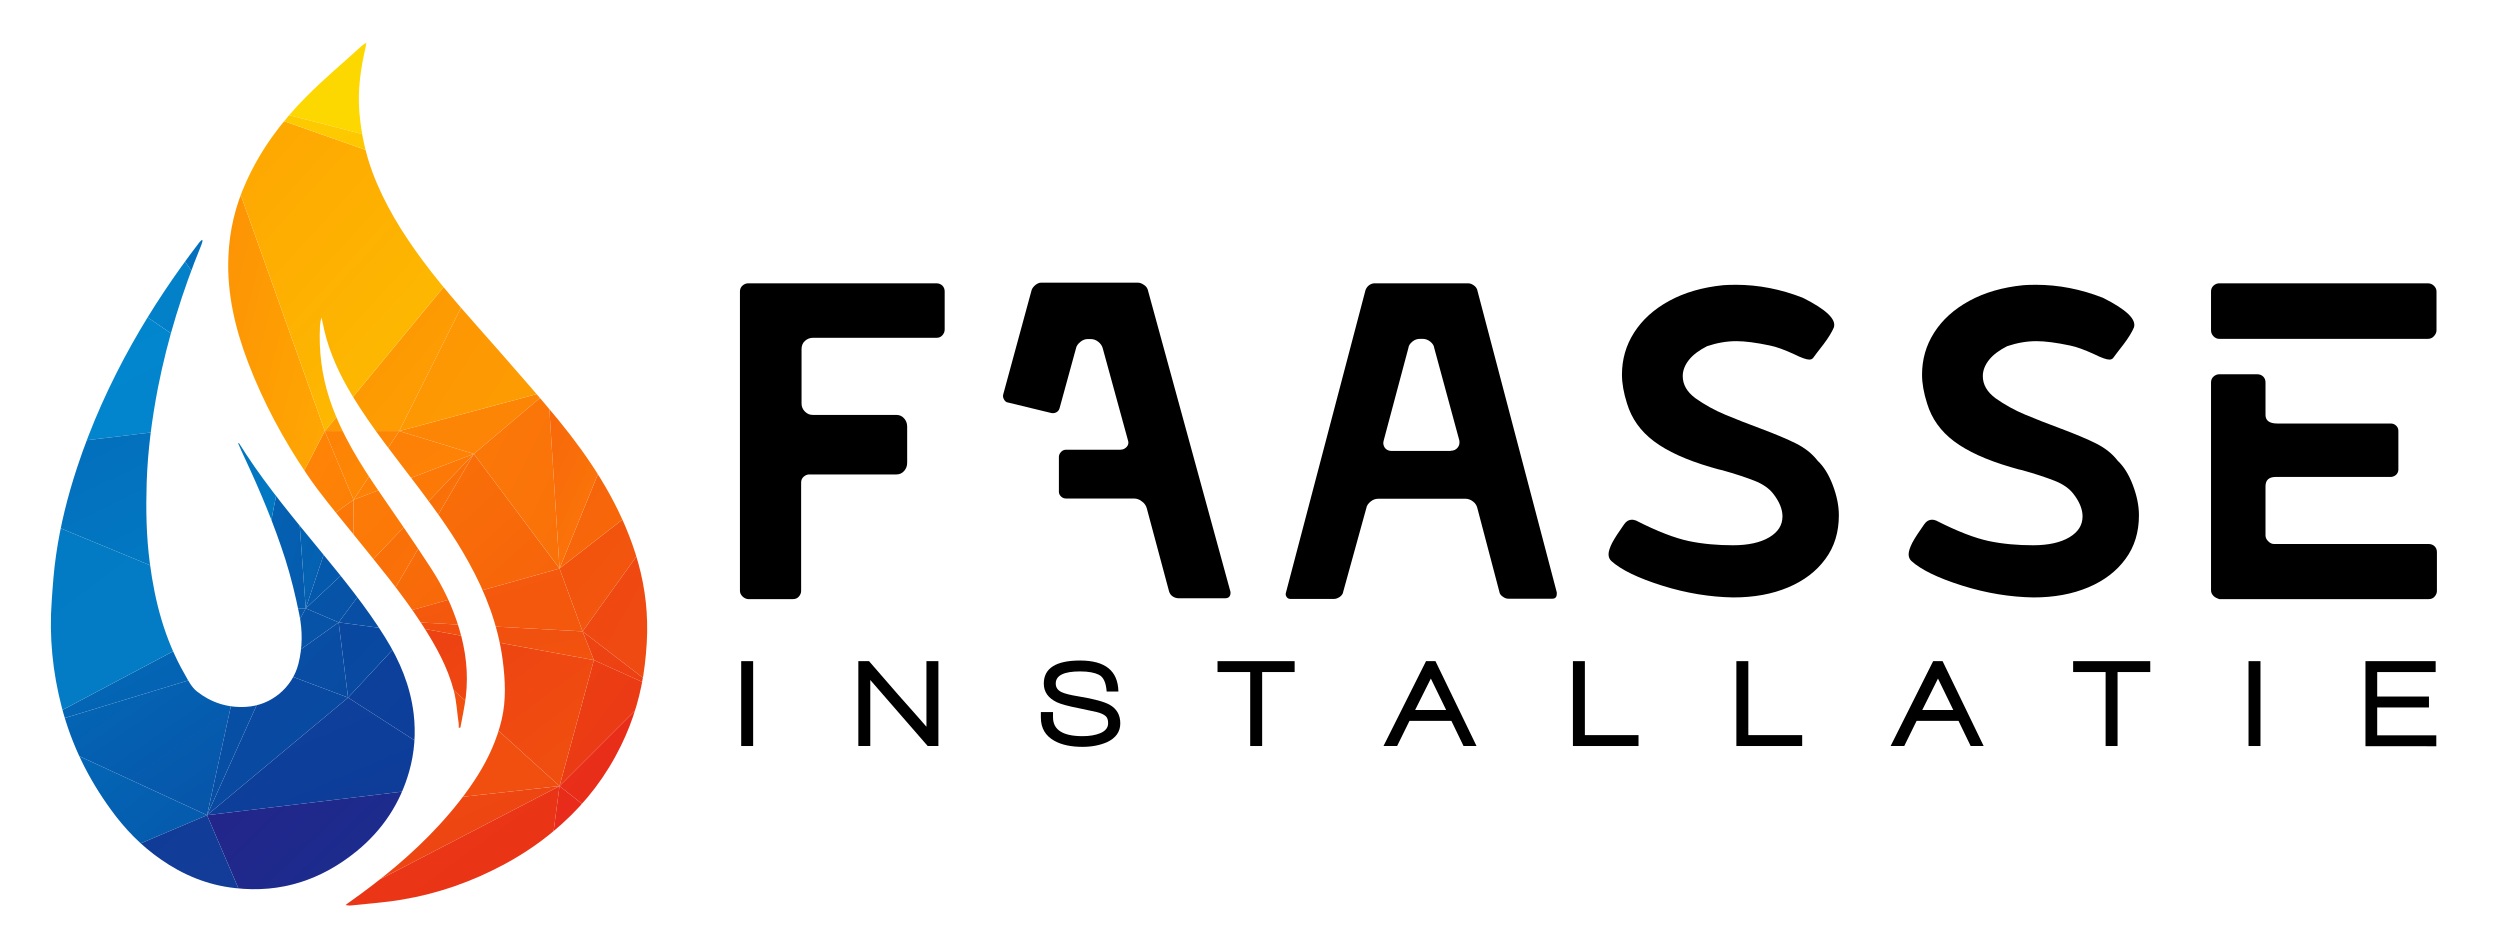 <?xml version="1.0" encoding="utf-8"?>
<!-- Generator: Adobe Illustrator 24.0.1, SVG Export Plug-In . SVG Version: 6.00 Build 0)  -->
<svg version="1.1" id="Layer_1" xmlns="http://www.w3.org/2000/svg" xmlns:xlink="http://www.w3.org/1999/xlink" x="0px" y="0px"
	 viewBox="0 0 1193 454" style="enable-background:new 0 0 1193 454;" xml:space="preserve">
<style type="text/css">
	.st0{clip-path:url(#SVGID_2_);}
	.st1{fill:url(#triangle36_1_);}
	.st2{fill:url(#triangle36_2_);}
	.st3{fill:url(#triangle36_3_);}
	.st4{fill:url(#triangle36_4_);}
	.st5{fill:url(#triangle36_5_);}
	.st6{fill:url(#triangle36_6_);}
	.st7{fill:url(#triangle36_7_);}
	.st8{fill:url(#triangle36_8_);}
	.st9{fill:url(#triangle36_9_);}
	.st10{fill:url(#triangle36_10_);}
	.st11{fill:url(#triangle36_11_);}
	.st12{fill:url(#triangle36_12_);}
	.st13{fill:url(#triangle36_13_);}
	.st14{fill:url(#triangle36_14_);}
	.st15{fill:url(#triangle36_15_);}
	.st16{fill:url(#triangle36_16_);}
	.st17{fill:url(#triangle36_17_);}
	.st18{fill:url(#triangle36_18_);}
	.st19{fill:url(#triangle36_19_);}
	.st20{fill:url(#triangle36_20_);}
	.st21{fill:url(#triangle36_21_);}
	.st22{fill:url(#triangle36_22_);}
	.st23{fill:url(#triangle36_23_);}
	.st24{fill:url(#triangle36_24_);}
	.st25{fill:url(#triangle36_25_);}
	.st26{fill:url(#triangle36_26_);}
	.st27{fill:url(#triangle36_27_);}
	.st28{fill:url(#triangle36_28_);}
	.st29{fill:url(#triangle36_29_);}
	.st30{fill:url(#triangle36_30_);}
	.st31{fill:url(#triangle36_31_);}
	.st32{fill:url(#triangle36_32_);}
	.st33{fill:url(#triangle36_33_);}
	.st34{fill:url(#triangle36_34_);}
	.st35{fill:url(#triangle36_35_);}
	.st36{fill:url(#triangle36_36_);}
	.st37{fill:url(#triangle36_37_);}
	.st38{clip-path:url(#SVGID_4_);}
	.st39{fill:url(#triangle36_38_);}
	.st40{fill:url(#triangle36_39_);}
	.st41{fill:url(#triangle36_40_);}
	.st42{fill:url(#triangle36_41_);}
	.st43{fill:url(#triangle36_42_);}
	.st44{fill:url(#triangle36_44_);}
	.st45{fill:url(#triangle36_45_);}
	.st46{fill:url(#triangle36_47_);}
	.st47{fill:url(#triangle36_48_);}
	.st48{fill:url(#triangle36_49_);}
	.st49{fill:url(#triangle36_50_);}
	.st50{fill:url(#triangle36_51_);}
	.st51{fill:url(#triangle36_52_);}
	.st52{fill:url(#triangle36_53_);}
	.st53{fill:url(#triangle36_54_);}
	.st54{fill:url(#triangle36_55_);}
	.st55{fill:url(#triangle36_56_);}
	.st56{fill:url(#triangle36_57_);}
	.st57{fill:url(#triangle36_58_);}
	.st58{fill:url(#triangle36_59_);}
	.st59{fill:url(#triangle36_60_);}
	.st60{fill:url(#triangle36_61_);}
	.st61{fill:url(#triangle36_62_);}
	.st62{fill:url(#triangle36_66_);}
	.st63{fill:url(#triangle36_67_);}
	.st64{fill:url(#triangle36_68_);}
</style>
<g>
	<path d="M354.3,284.6c-0.8-0.8-1.2-1.7-1.2-2.7V139.1c0-1.1,0.4-2.1,1.2-2.8c0.8-0.7,1.7-1.1,2.7-1.1h89.9c1.1,0,2.1,0.4,2.8,1.1
		c0.7,0.7,1.1,1.6,1.1,2.8v18.2c0,1-0.4,1.9-1.1,2.7c-0.7,0.8-1.6,1.2-2.8,1.2h-59c-1.4,0-2.7,0.5-3.8,1.5c-1.1,1-1.6,2.3-1.6,3.9
		v26c0,1.4,0.5,2.7,1.6,3.8c1.1,1.1,2.3,1.6,3.8,1.6h39.9c1.4,0,2.6,0.5,3.6,1.6c1,1.1,1.5,2.4,1.5,4v17.2c0,1.6-0.5,2.9-1.5,4
		c-1,1.1-2.2,1.6-3.6,1.6h-41.6c-1,0-1.9,0.4-2.7,1.1c-0.8,0.7-1.2,1.6-1.2,2.8v51.7c0,1-0.4,1.9-1.1,2.7c-0.7,0.8-1.6,1.2-2.8,1.2
		H357C356,285.8,355.1,285.4,354.3,284.6z"/>
	<path d="M559.6,284.6c-0.9-0.6-1.4-1.4-1.7-2.3l-10.7-39.9c-0.4-1.3-1.2-2.4-2.4-3.2c-1.1-0.9-2.4-1.3-3.6-1.3h-32.4
		c-1,0-1.8-0.3-2.5-1s-1-1.4-1-2.3v-16.5c0-0.9,0.3-1.6,1-2.4c0.6-0.7,1.5-1.1,2.5-1.1h25.8c1.3,0,2.3-0.5,3.1-1.4
		c0.8-0.9,1-2,0.5-3.3l-12-43.8c-0.3-1.1-1-2.1-2.1-3c-1.1-0.9-2.4-1.3-3.6-1.3h-1.5c-1.1,0-2.3,0.4-3.4,1.3c-1.1,0.9-1.9,1.9-2.1,3
		l-7.9,28.8c-0.3,0.9-0.8,1.5-1.6,1.9c-0.8,0.4-1.7,0.5-2.7,0.2l-20.2-4.9c-0.9-0.1-1.5-0.6-2-1.5c-0.5-0.9-0.6-1.7-0.3-2.6
		l13.5-49.6c0.3-0.9,0.9-1.6,1.8-2.4c0.9-0.7,1.8-1.1,2.7-1.1h46.2c0.9,0,1.8,0.3,2.8,1c1,0.6,1.6,1.4,1.9,2.3l39.5,144.3v0.4
		c0,1.7-0.9,2.6-2.6,2.6h-21.9C561.4,285.5,560.5,285.2,559.6,284.6z"/>
	<path d="M614,284.9c-0.4-0.6-0.6-1.2-0.4-1.9l38-144.5c0.3-0.9,0.8-1.6,1.6-2.3c0.8-0.6,1.7-1,2.7-1h44.7c0.9,0,1.7,0.3,2.6,0.9
		c0.9,0.6,1.4,1.3,1.7,2.1l38,144.5v0.6c0,1.6-0.7,2.4-2.1,2.4h-21c-0.9,0-1.8-0.3-2.7-1c-0.9-0.6-1.5-1.4-1.6-2.3l-10.5-39.9
		c-0.3-1.3-1-2.4-2.1-3.2c-1.1-0.9-2.4-1.3-3.6-1.3h-41.6c-1.3,0-2.5,0.4-3.6,1.3c-1.1,0.9-1.9,1.9-2.1,3.2L641,282.3
		c-0.1,1-0.7,1.8-1.6,2.5c-0.9,0.6-1.8,1-2.7,1h-21C615,285.8,614.4,285.5,614,284.9z M692.3,215.1c1.4,0,2.5-0.5,3.3-1.5
		c0.8-1,1-2.1,0.8-3.4l-12-44.2c-0.1-1.1-0.8-2.1-1.9-3c-1.1-0.9-2.4-1.3-3.6-1.3h-1.3c-1.3,0-2.5,0.4-3.6,1.3
		c-1.1,0.9-1.8,1.9-1.9,3l-11.8,44.2l-0.2,1.1c0,1.1,0.4,2.1,1.1,2.8c0.7,0.7,1.7,1.1,3,1.1H692.3z"/>
	<path d="M793.3,279.5c-11.5-3.6-19.6-7.5-24.4-11.8c-0.9-0.9-1.3-1.9-1.3-3.2c0-1.4,0.6-3.2,1.7-5.4c1.1-2.1,3.1-5.2,5.8-9
		c1-1.4,2.2-2.1,3.7-2.1c0.4,0,1.1,0.1,1.9,0.4c10.2,5.2,18.6,8.4,25.2,9.8c6.7,1.4,13.7,2,21.1,2c7.3,0,13.1-1.3,17.3-3.8
		c4.2-2.5,6.3-5.8,6.3-10c0-3.4-1.5-7.1-4.5-10.9c-1.9-2.4-4.8-4.5-8.9-6.1c-4.1-1.6-9.2-3.3-15.3-5c-0.7-0.1-2.6-0.6-5.6-1.5
		c-11.6-3.4-20.6-7.5-27-12.3c-6.4-4.8-10.7-10.8-12.9-18.1c-1.6-5-2.4-9.6-2.4-13.7c0-7.3,1.9-14,5.8-20.1
		c3.9-6.1,9.4-11.1,16.7-15.1c7.3-4,15.9-6.5,25.8-7.5c1.3-0.1,3.3-0.2,6-0.2c10.9,0,21.5,2.1,32,6.2c11.2,5.6,16.1,10.3,14.8,14.2
		c-0.9,2.1-2.5,4.8-5,8.1c-2.5,3.2-4.1,5.3-4.8,6.3c-0.4,0.6-1.1,0.9-1.9,0.9c-1.4,0-3.9-0.9-7.3-2.6c-4.6-2.1-8.4-3.5-11.4-4.1
		c-6.6-1.4-12-2.1-16.1-2.1c-4.6,0-9.2,0.8-14,2.4c-3.7,1.9-6.6,4-8.6,6.5c-2,2.5-3,5.1-3,7.8c0,4,2,7.5,6,10.5
		c4.4,3.1,9.2,5.8,14.3,7.9c5.1,2.1,10.8,4.4,17.1,6.7c6.9,2.6,12.4,4.9,16.6,7c4.2,2.1,7.7,4.8,10.4,8.3c2.9,2.7,5.3,6.6,7.2,11.6
		c1.9,5,2.9,9.8,2.9,14.4c0,8-2.1,15-6.4,20.8c-4.3,5.9-10.2,10.4-17.8,13.6c-7.6,3.2-16.3,4.8-26.2,4.8
		C816.1,284.9,804.8,283.1,793.3,279.5z"/>
	<path d="M936.5,279.5c-11.5-3.6-19.6-7.5-24.4-11.8c-0.9-0.9-1.3-1.9-1.3-3.2c0-1.4,0.6-3.2,1.7-5.4c1.1-2.1,3.1-5.2,5.8-9
		c1-1.4,2.2-2.1,3.7-2.1c0.4,0,1.1,0.1,1.9,0.4c10.2,5.2,18.6,8.4,25.2,9.8c6.7,1.4,13.7,2,21.1,2c7.3,0,13.1-1.3,17.3-3.8
		c4.2-2.5,6.3-5.8,6.3-10c0-3.4-1.5-7.1-4.5-10.9c-1.9-2.4-4.8-4.5-8.9-6.1c-4.1-1.6-9.2-3.3-15.3-5c-0.7-0.1-2.6-0.6-5.6-1.5
		c-11.6-3.4-20.6-7.5-27-12.3c-6.4-4.8-10.7-10.8-12.9-18.1c-1.6-5-2.4-9.6-2.4-13.7c0-7.3,1.9-14,5.8-20.1
		c3.9-6.1,9.4-11.1,16.7-15.1c7.3-4,15.9-6.5,25.8-7.5c1.3-0.1,3.3-0.2,6-0.2c10.9,0,21.5,2.1,32,6.2c11.2,5.6,16.1,10.3,14.8,14.2
		c-0.9,2.1-2.5,4.8-5,8.1c-2.5,3.2-4.1,5.3-4.8,6.3c-0.4,0.6-1.1,0.9-1.9,0.9c-1.4,0-3.9-0.9-7.3-2.6c-4.6-2.1-8.4-3.5-11.4-4.1
		c-6.6-1.4-12-2.1-16.1-2.1c-4.6,0-9.2,0.8-14,2.4c-3.7,1.9-6.6,4-8.6,6.5c-2,2.5-3,5.1-3,7.8c0,4,2,7.5,6,10.5
		c4.4,3.1,9.2,5.8,14.3,7.9c5.1,2.1,10.8,4.4,17.1,6.7c6.9,2.6,12.4,4.9,16.6,7c4.2,2.1,7.7,4.8,10.4,8.3c2.9,2.7,5.3,6.6,7.2,11.6
		c1.9,5,2.9,9.8,2.9,14.4c0,8-2.1,15-6.4,20.8c-4.3,5.9-10.2,10.4-17.8,13.6c-7.6,3.2-16.3,4.8-26.2,4.8
		C959.3,284.9,948,283.1,936.5,279.5z"/>
	<path d="M1056.3,160.5c-0.8-0.8-1.2-1.8-1.2-2.9v-18.5c0-1.1,0.4-2.1,1.2-2.8c0.8-0.7,1.7-1.1,2.7-1.1h99.6c1.1,0,2.1,0.4,2.9,1.2
		c0.8,0.8,1.2,1.7,1.2,2.7v18.5c0,1-0.4,1.9-1.2,2.8c-0.8,0.9-1.8,1.3-2.9,1.3H1059C1058,161.7,1057.1,161.3,1056.3,160.5z
		 M1056.3,284.4c-0.8-0.8-1.2-1.7-1.2-2.7v-99.2c0-1.1,0.4-2.1,1.2-2.8c0.8-0.7,1.7-1.1,2.7-1.1h18.2c1.1,0,2.1,0.4,2.8,1.1
		c0.7,0.7,1.1,1.6,1.1,2.8V198c0,2.7,1.9,4.1,5.6,4.1h54.1c1,0,1.9,0.3,2.6,1c0.7,0.6,1.1,1.5,1.1,2.5v18.5c0,1-0.4,1.8-1.1,2.5
		c-0.7,0.6-1.6,1-2.6,1H1086c-3.3,0-4.9,1.5-4.9,4.5v23.4c0,1,0.4,1.9,1.3,2.8c0.9,0.9,1.8,1.3,2.8,1.3h73.8c1.1,0,2.1,0.4,2.8,1.1
		c0.7,0.7,1.1,1.6,1.1,2.8v18.5c0,1-0.4,1.9-1.1,2.7c-0.7,0.8-1.6,1.2-2.8,1.2h-100C1058,285.5,1057.1,285.2,1056.3,284.4z"/>
</g>
<g>
	<path d="M353.7,356v-40.5h5.7V356H353.7z"/>
	<path d="M442.7,356l-27.4-31.5V356h-5.7v-40.5h5.1c3.5,4.1,8.1,9.4,13.8,15.9c6.9,7.8,11.5,12.9,13.6,15.4v-31.3h5.7V356H442.7z"/>
	<path d="M516.6,356.4c-5.4,0-9.8-0.9-13.3-2.8c-4.4-2.4-6.6-6.1-6.6-11.2v-2.6h5.8v2.5c0,6,4.7,9,14.1,9c3.4,0,6.2-0.5,8.4-1.4
		c2.6-1.1,3.8-2.7,3.8-4.8c0-1.6-0.4-2.7-1.2-3.4c-0.8-0.7-2.2-1.4-4.2-1.9c-1.2-0.3-4-0.9-8.4-1.8c-5.2-1-8.8-2-10.7-2.9
		c-4.1-2-6.2-4.9-6.2-8.9c0-7.3,5.8-11,17.3-11c12,0,18.1,4.9,18.3,14.8h-5.6c-0.3-4.2-1.5-6.9-3.7-8c-2-1-4.9-1.6-9-1.6
		c-7.7,0-11.6,1.9-11.6,5.8c0,1.8,0.9,3.2,2.8,4.1c1.5,0.7,4.2,1.4,8,2c7.4,1.2,12.4,2.6,14.9,4c3.4,1.9,5.1,4.9,5.1,8.9
		c0,4-2.1,7-6.4,9C524.9,355.6,521.1,356.4,516.6,356.4z"/>
	<path d="M602.3,320.6V356h-5.7v-35.3H581v-5.2h36.8v5.2H602.3z"/>
	<path d="M698.4,356l-5.8-12h-20l-5.9,12h-6.5l20.3-40.5h4.5l19.6,40.5H698.4z M682.8,323.8l-7.5,15h14.8L682.8,323.8z"/>
	<path d="M750.6,356v-40.5h5.7v35.3h25.6v5.2H750.6z"/>
	<path d="M828.6,356v-40.5h5.7v35.3H860v5.2H828.6z"/>
	<path d="M940.4,356l-5.8-12h-20l-5.9,12h-6.5l20.3-40.5h4.5l19.6,40.5H940.4z M924.8,323.8l-7.5,15h14.8L924.8,323.8z"/>
	<path d="M1010.5,320.6V356h-5.7v-35.3h-15.5v-5.2h36.8v5.2H1010.5z"/>
	<path d="M1073,356v-40.5h5.7V356H1073z"/>
	<path d="M1128.8,356v-40.5h33.5v5.2h-27.9v11.7h24.7v5.2h-24.7v13.3h28.2v5.2H1128.8z"/>
</g>
<g>
	<defs>
		<path id="SVGID_1_" d="M218.9,347.3c0-0.6,0.1-1.3,0-1.9c-0.8-5.3-1-10.8-2.4-16c-2.9-11.1-8.5-21.1-14.7-30.8
			c-10.3-16-22.6-30.5-34.5-45.3c-7-8.7-14.3-17.3-20.6-26.6c-11.4-16.8-21-34.6-28.3-53.7c-6.2-16.3-10.2-33.1-9.4-50.7
			c0.5-12.3,3.3-24,8.3-35.1c6.9-15.5,16.8-28.9,28.6-40.8c8.4-8.5,17.6-16.2,26.5-24.3c0.6-0.6,1.3-1,2.4-1.7c-0.2,1-0.2,1.5-0.3,2
			c-2.4,10.3-3.9,20.6-3,31.2c0.8,9.8,2.8,19.3,6.2,28.5c5.7,15.3,14.2,29,23.9,42.1c11.4,15.4,24.5,29.5,37.1,43.9
			c9.4,10.8,18.9,21.5,28,32.6c14.6,17.9,27.2,37,35,58.9c4.3,12,6.8,24.4,7.1,37.2c0.2,6.8-0.3,13.6-1.1,20.4
			c-1.6,13.5-5.4,26.5-11.4,38.7c-7,14.3-16.4,26.7-28.2,37.3c-8.2,7.4-17.2,13.7-27,19c-15.5,8.4-31.9,14.2-49.3,17.1
			c-8.1,1.4-16.3,1.9-24.5,2.8c-0.6,0.1-1.3-0.1-2.4-0.2c0.9-0.7,1.2-1,1.7-1.3c15.4-10.9,30-22.8,42.9-36.8
			c6.9-7.5,13.2-15.4,18.6-24c5.1-8.2,9.1-17,11.3-26.4c2.2-9.4,1.7-18.9,0.5-28.3c-2.2-16.7-8.1-32.1-16.2-46.7
			c-6.8-12.4-15-23.8-23.5-35.1c-11-14.6-22.6-28.8-32.1-44.5c-5.9-9.8-10.8-20.1-13.4-31.4c-0.4-2-0.8-3.9-1.3-5.9
			c-0.4,1.3-0.6,2.6-0.7,4c-0.6,11.8,0.8,23.4,4.5,34.7c5.5,16.8,14.8,31.5,24.8,46c7.9,11.5,15.9,23,23.5,34.7
			c5.9,9,10.5,18.7,13.6,29c3.2,10.6,4.5,21.5,3.2,32.5c-0.6,5-1.7,9.9-2.6,14.8C219.4,347.3,219.1,347.3,218.9,347.3z"/>
	</defs>
	<clipPath id="SVGID_2_">
		<use xlink:href="#SVGID_1_"  style="overflow:visible;"/>
	</clipPath>
	<g class="st0">
		
			<linearGradient id="triangle36_1_" gradientUnits="userSpaceOnUse" x1="288.377" y1="628.806" x2="291.11" y2="626.073" gradientTransform="matrix(21 0 0 -12 -5892.016 7754.094)">
			<stop  offset="0" style="stop-color:#FD8006"/>
			<stop  offset="1" style="stop-color:#FD8306"/>
		</linearGradient>
		<polygon id="triangle36_839_" class="st1" points="168.7,238.5 226.1,216.6 190.5,205.7 		"/>
		
			<linearGradient id="triangle36_2_" gradientUnits="userSpaceOnUse" x1="288.606" y1="634.611" x2="291.338" y2="631.879" gradientTransform="matrix(21 0 0 -22 -5892.016 14178.094)">
			<stop  offset="0" style="stop-color:#FC7B07"/>
			<stop  offset="1" style="stop-color:#FB7708"/>
		</linearGradient>
		<polygon id="triangle36_837_" class="st2" points="168.7,238.5 226.1,216.6 168.7,276.7 		"/>
		
			<linearGradient id="triangle36_3_" gradientUnits="userSpaceOnUse" x1="292.882" y1="637.076" x2="295.615" y2="634.343" gradientTransform="matrix(27 0 0 -32 -7638.016 20597.107)">
			<stop  offset="0" style="stop-color:#F1500F"/>
			<stop  offset="1" style="stop-color:#F45A0D"/>
		</linearGradient>
		<polygon id="triangle36_832_" class="st3" points="278,301.3 340.8,213.9 267,271.3 		"/>
		
			<linearGradient id="triangle36_4_" gradientUnits="userSpaceOnUse" x1="292.51" y1="638.334" x2="295.243" y2="635.602" gradientTransform="matrix(23 0 0 -42 -6446.016 27017.109)">
			<stop  offset="0" style="stop-color:#EF4911"/>
			<stop  offset="1" style="stop-color:#EF4A11"/>
		</linearGradient>
		<polygon id="triangle36_822_" class="st4" points="278,301.3 340.8,213.9 313.5,328.6 		"/>
		
			<linearGradient id="triangle36_5_" gradientUnits="userSpaceOnUse" x1="288.532" y1="620.141" x2="291.265" y2="617.409" gradientTransform="matrix(13 0 0 -10 -3476.023 6505.094)">
			<stop  offset="0" style="stop-color:#EE4512"/>
			<stop  offset="1" style="stop-color:#EC3E13"/>
		</linearGradient>
		<polygon id="triangle36_782_" class="st5" points="278,301.3 313.5,328.6 283.4,315 		"/>
		
			<linearGradient id="triangle36_6_" gradientUnits="userSpaceOnUse" x1="283.035" y1="629.297" x2="285.767" y2="626.564" gradientTransform="matrix(13 0 0 -12 -3521.023 7754.094)">
			<stop  offset="0" style="stop-color:#FD8206"/>
			<stop  offset="1" style="stop-color:#FD8A04"/>
		</linearGradient>
		<polygon id="triangle36_766_" class="st6" points="168.7,238.5 190.5,205.7 155,205.7 		"/>
		
			<linearGradient id="triangle36_7_" gradientUnits="userSpaceOnUse" x1="291.396" y1="639.843" x2="294.128" y2="637.11" gradientTransform="matrix(33 0 0 -40 -9461.029 25690.109)">
			<stop  offset="0" style="stop-color:#FD9204"/>
			<stop  offset="1" style="stop-color:#FDA202"/>
		</linearGradient>
		<polygon id="triangle36_382_" class="st7" points="190.5,205.7 245.2,96.4 155,205.7 		"/>
		
			<linearGradient id="triangle36_8_" gradientUnits="userSpaceOnUse" x1="285.283" y1="635.587" x2="288.016" y2="632.854" gradientTransform="matrix(18 0 0 -25 -5019.016 16100.107)">
			<stop  offset="0" style="stop-color:#FE8805"/>
			<stop  offset="1" style="stop-color:#FD7D07"/>
		</linearGradient>
		<polygon id="triangle36_340_" class="st8" points="155,205.7 168.7,238.5 119.5,274 		"/>
		
			<linearGradient id="triangle36_9_" gradientUnits="userSpaceOnUse" x1="285.521" y1="629.451" x2="288.253" y2="626.719" gradientTransform="matrix(18 0 0 -14 -5019.016 9050.094)">
			<stop  offset="0" style="stop-color:#FC7A07"/>
			<stop  offset="1" style="stop-color:#FB7408"/>
		</linearGradient>
		<polygon id="triangle36_339_" class="st9" points="168.7,238.5 168.7,276.7 119.5,274 		"/>
		
			<linearGradient id="triangle36_10_" gradientUnits="userSpaceOnUse" x1="293.182" y1="636.272" x2="295.914" y2="633.539" gradientTransform="matrix(29 0 0 -40 -8232.028 25775.109)">
			<stop  offset="0" style="stop-color:#E93018"/>
			<stop  offset="1" style="stop-color:#E7281B"/>
		</linearGradient>
		<polygon id="triangle36_334_" class="st10" points="313.5,328.6 346.3,437.9 267,375.1 		"/>
		
			<linearGradient id="triangle36_11_" gradientUnits="userSpaceOnUse" x1="293.578" y1="632.379" x2="296.311" y2="629.647" gradientTransform="matrix(63 0 0 -27 -18393.049 17446.107)">
			<stop  offset="0" style="stop-color:#F04D10"/>
			<stop  offset="1" style="stop-color:#EC3F13"/>
		</linearGradient>
		<polygon id="triangle36_333_" class="st11" points="94.9,394.2 125,448.9 267,375.1 		"/>
		
			<linearGradient id="triangle36_12_" gradientUnits="userSpaceOnUse" x1="290.142" y1="631.623" x2="292.875" y2="628.89" gradientTransform="matrix(17 0 0 -22 -4668.023 14214.094)">
			<stop  offset="0" style="stop-color:#EC3F13"/>
			<stop  offset="1" style="stop-color:#EA3715"/>
		</linearGradient>
		<polygon id="triangle36_332_" class="st12" points="283.4,315 313.5,328.6 267,375.1 		"/>
		
			<linearGradient id="triangle36_13_" gradientUnits="userSpaceOnUse" x1="290.825" y1="633.368" x2="293.557" y2="630.636" gradientTransform="matrix(14 0 0 -15 -3764.023 9668.094)">
			<stop  offset="0" style="stop-color:#FC7907"/>
			<stop  offset="1" style="stop-color:#F97109"/>
		</linearGradient>
		<polygon id="triangle36_294_" class="st13" points="332.6,172.9 340.8,213.9 302.6,183.8 		"/>
		
			<linearGradient id="triangle36_14_" gradientUnits="userSpaceOnUse" x1="292.546" y1="637.335" x2="295.278" y2="634.603" gradientTransform="matrix(27 0 0 -32 -7638.016 20586.107)">
			<stop  offset="0" style="stop-color:#F6600B"/>
			<stop  offset="1" style="stop-color:#F86D09"/>
		</linearGradient>
		<polygon id="triangle36_293_" class="st14" points="267,271.3 340.8,213.9 302.6,183.8 		"/>
		
			<linearGradient id="triangle36_15_" gradientUnits="userSpaceOnUse" x1="286.24" y1="641.146" x2="288.972" y2="638.413" gradientTransform="matrix(21 0 0 -84 -5918.016 53919.145)">
			<stop  offset="0" style="stop-color:#FD8C05"/>
			<stop  offset="1" style="stop-color:#FEAB02"/>
		</linearGradient>
		<polygon id="triangle36_275_" class="st15" points="119.5,274 155,205.7 97.6,44.5 		"/>
		
			<linearGradient id="triangle36_16_" gradientUnits="userSpaceOnUse" x1="292.947" y1="641.141" x2="295.68" y2="638.409" gradientTransform="matrix(54 0 0 -59 -15719.047 37869.102)">
			<stop  offset="0" style="stop-color:#FEA302"/>
			<stop  offset="1" style="stop-color:#FDC100"/>
		</linearGradient>
		<polygon id="triangle36_273_" class="st16" points="155,205.7 245.2,96.4 97.6,44.5 		"/>
		
			<linearGradient id="triangle36_17_" gradientUnits="userSpaceOnUse" x1="293.112" y1="635.744" x2="295.845" y2="633.011" gradientTransform="matrix(63 0 0 -36 -18393.049 23195.107)">
			<stop  offset="0" style="stop-color:#F2520E"/>
			<stop  offset="1" style="stop-color:#F04E10"/>
		</linearGradient>
		<polygon id="triangle36_244_" class="st17" points="94.9,394.2 267,375.1 179.6,295.9 		"/>
		
			<linearGradient id="triangle36_18_" gradientUnits="userSpaceOnUse" x1="288.042" y1="617.611" x2="290.774" y2="614.879" gradientTransform="matrix(22 0 0 -8 -6207.016 5211.094)">
			<stop  offset="0" style="stop-color:#FA7308"/>
			<stop  offset="1" style="stop-color:#F86B09"/>
		</linearGradient>
		<polygon id="triangle36_243_" class="st18" points="119.5,274 168.7,276.7 179.6,295.9 		"/>
		
			<linearGradient id="triangle36_19_" gradientUnits="userSpaceOnUse" x1="288.735" y1="636.526" x2="291.468" y2="633.793" gradientTransform="matrix(21 0 0 -29 -5892.016 18672.107)">
			<stop  offset="0" style="stop-color:#F96F09"/>
			<stop  offset="1" style="stop-color:#FA7109"/>
		</linearGradient>
		<polygon id="triangle36_242_" class="st19" points="168.7,276.7 226.1,216.6 179.6,295.9 		"/>
		
			<linearGradient id="triangle36_20_" gradientUnits="userSpaceOnUse" x1="291.387" y1="636.076" x2="294.119" y2="633.344" gradientTransform="matrix(32 0 0 -29 -9155.029 18672.107)">
			<stop  offset="0" style="stop-color:#FA7308"/>
			<stop  offset="1" style="stop-color:#F6620B"/>
		</linearGradient>
		<polygon id="triangle36_241_" class="st20" points="226.1,216.6 267,271.3 179.6,295.9 		"/>
		
			<linearGradient id="triangle36_21_" gradientUnits="userSpaceOnUse" x1="292.344" y1="624.124" x2="295.077" y2="621.391" gradientTransform="matrix(36 0 0 -11 -10343.035 7136.094)">
			<stop  offset="0" style="stop-color:#F4590D"/>
			<stop  offset="1" style="stop-color:#F3580D"/>
		</linearGradient>
		<polygon id="triangle36_240_" class="st21" points="267,271.3 278,301.3 179.6,295.9 		"/>
		
			<linearGradient id="triangle36_22_" gradientUnits="userSpaceOnUse" x1="292.954" y1="635.074" x2="295.686" y2="632.342" gradientTransform="matrix(38 0 0 -29 -10937.045 18701.107)">
			<stop  offset="0" style="stop-color:#EC3F13"/>
			<stop  offset="1" style="stop-color:#F1500F"/>
		</linearGradient>
		<polygon id="triangle36_239_" class="st22" points="267,375.1 283.4,315 179.6,295.9 		"/>
		
			<linearGradient id="triangle36_23_" gradientUnits="userSpaceOnUse" x1="292.995" y1="612.058" x2="295.728" y2="609.325" gradientTransform="matrix(38 0 0 -7 -10937.045 4577.094)">
			<stop  offset="0" style="stop-color:#F04E10"/>
			<stop  offset="1" style="stop-color:#F2530E"/>
		</linearGradient>
		<polygon id="triangle36_238_" class="st23" points="278,301.3 283.4,315 179.6,295.9 		"/>
		
			<linearGradient id="triangle36_24_" gradientUnits="userSpaceOnUse" x1="293.29" y1="642.284" x2="296.022" y2="639.552" gradientTransform="matrix(58 0 0 -51 -16907.049 32697.1)">
			<stop  offset="0" style="stop-color:#FDD600"/>
			<stop  offset="1" style="stop-color:#FCD800"/>
		</linearGradient>
		<polygon id="triangle36_230_" class="st24" points="97.6,44.5 234.3,-53.9 256.1,85.5 		"/>
		
			<linearGradient id="triangle36_25_" gradientUnits="userSpaceOnUse" x1="293.281" y1="639.287" x2="296.013" y2="636.555" gradientTransform="matrix(58 0 0 -19 -16907.049 12189.094)">
			<stop  offset="0" style="stop-color:#FDCD00"/>
			<stop  offset="1" style="stop-color:#FDC200"/>
		</linearGradient>
		<polygon id="triangle36_229_" class="st25" points="97.6,44.5 245.2,96.4 256.1,85.5 		"/>
		
			<linearGradient id="triangle36_26_" gradientUnits="userSpaceOnUse" x1="290.664" y1="639.649" x2="293.396" y2="636.917" gradientTransform="matrix(20 0 0 -33 -5567.016 21192.107)">
			<stop  offset="0" style="stop-color:#FDB500"/>
			<stop  offset="1" style="stop-color:#FDA702"/>
		</linearGradient>
		<polygon id="triangle36_227_" class="st26" points="245.2,96.4 299.8,175.6 256.1,85.5 		"/>
		
			<linearGradient id="triangle36_27_" gradientUnits="userSpaceOnUse" x1="291" y1="629.207" x2="293.732" y2="626.474" gradientTransform="matrix(26 0 0 -11 -7369.016 7105.094)">
			<stop  offset="0" style="stop-color:#FD8705"/>
			<stop  offset="1" style="stop-color:#FD8306"/>
		</linearGradient>
		<polygon id="triangle36_161_" class="st27" points="190.5,205.7 226.1,216.6 261.6,186.6 		"/>
		
			<linearGradient id="triangle36_28_" gradientUnits="userSpaceOnUse" x1="290.594" y1="639.686" x2="293.326" y2="636.953" gradientTransform="matrix(26 0 0 -40 -7369.016 25690.109)">
			<stop  offset="0" style="stop-color:#FD9104"/>
			<stop  offset="1" style="stop-color:#FD9E02"/>
		</linearGradient>
		<polygon id="triangle36_158_" class="st28" points="190.5,205.7 245.2,96.4 261.6,186.6 		"/>
		
			<linearGradient id="triangle36_29_" gradientUnits="userSpaceOnUse" x1="288.021" y1="637.722" x2="290.754" y2="634.99" gradientTransform="matrix(15 0 0 -31 -4089.023 19945.107)">
			<stop  offset="0" style="stop-color:#FC7908"/>
			<stop  offset="1" style="stop-color:#F97109"/>
		</linearGradient>
		<polygon id="triangle36_157_" class="st29" points="226.1,216.6 267,271.3 261.6,186.6 		"/>
		
			<linearGradient id="triangle36_30_" gradientUnits="userSpaceOnUse" x1="290.214" y1="638.99" x2="292.947" y2="636.258" gradientTransform="matrix(20 0 0 -33 -5567.016 21196.107)">
			<stop  offset="0" style="stop-color:#FDAB01"/>
			<stop  offset="1" style="stop-color:#FE8C04"/>
		</linearGradient>
		<polygon id="triangle36_156_" class="st30" points="245.2,96.4 299.8,175.6 261.6,186.6 		"/>
		
			<linearGradient id="triangle36_31_" gradientUnits="userSpaceOnUse" x1="289.264" y1="637.663" x2="291.997" y2="634.93" gradientTransform="matrix(15 0 0 -32 -4076.023 20586.107)">
			<stop  offset="0" style="stop-color:#F7660B"/>
			<stop  offset="1" style="stop-color:#FC7D07"/>
		</linearGradient>
		<polygon id="triangle36_154_" class="st31" points="267,271.3 302.6,183.8 261.6,186.6 		"/>
		
			<linearGradient id="triangle36_32_" gradientUnits="userSpaceOnUse" x1="289.128" y1="607.821" x2="291.86" y2="605.089" gradientTransform="matrix(15 0 0 -4 -4076.023 2607.094)">
			<stop  offset="0" style="stop-color:#FE8406"/>
			<stop  offset="1" style="stop-color:#FD8306"/>
		</linearGradient>
		<polygon id="triangle36_153_" class="st32" points="299.8,175.6 302.6,183.8 261.6,186.6 		"/>
		
			<linearGradient id="triangle36_33_" gradientUnits="userSpaceOnUse" x1="289.294" y1="597.124" x2="292.026" y2="594.392" gradientTransform="matrix(12 0 0 -3 -3171.023 1964.094)">
			<stop  offset="0" style="stop-color:#FE8306"/>
			<stop  offset="1" style="stop-color:#FD8006"/>
		</linearGradient>
		<polygon id="triangle36_65_" class="st33" points="299.8,175.6 332.6,172.9 302.6,181.1 		"/>
		
			<linearGradient id="triangle36_34_" gradientUnits="userSpaceOnUse" x1="204.078" y1="596.716" x2="206.81" y2="593.984" gradientTransform="matrix(1 0 0 -3 95.98 1965.094)">
			<stop  offset="0" style="stop-color:#FE8406"/>
			<stop  offset="1" style="stop-color:#FD8106"/>
		</linearGradient>
		<polygon id="triangle36_64_" class="st34" points="299.8,175.6 302.6,183.8 302.6,181.1 		"/>
		
			<linearGradient id="triangle36_35_" gradientUnits="userSpaceOnUse" x1="288.69" y1="608.299" x2="291.422" y2="605.567" gradientTransform="matrix(11 0 0 -4 -2873.023 2606.094)">
			<stop  offset="0" style="stop-color:#FD7F06"/>
			<stop  offset="1" style="stop-color:#FD7F06"/>
		</linearGradient>
		<polygon id="triangle36_63_" class="st35" points="302.6,183.8 332.6,172.9 302.6,181.1 		"/>
		
			<linearGradient id="triangle36_36_" gradientUnits="userSpaceOnUse" x1="293.273" y1="635.279" x2="296.005" y2="632.546" gradientTransform="matrix(52 0 0 -38 -15115.047 24508.107)">
			<stop  offset="0" style="stop-color:#EB3B14"/>
			<stop  offset="1" style="stop-color:#E82F18"/>
		</linearGradient>
		<polygon id="triangle36_46_" class="st36" points="125,448.9 267,375.1 253.4,478.9 		"/>
		
			<linearGradient id="triangle36_37_" gradientUnits="userSpaceOnUse" x1="292.981" y1="634.665" x2="295.714" y2="631.933" gradientTransform="matrix(34 0 0 -38 -9722.029 24508.107)">
			<stop  offset="0" style="stop-color:#E82D19"/>
			<stop  offset="1" style="stop-color:#E5211E"/>
		</linearGradient>
		<polygon id="triangle36_43_" class="st37" points="267,375.1 346.3,437.9 253.4,478.9 		"/>
	</g>
</g>
<g>
	<defs>
		<path id="SVGID_3_" d="M114,211.4c1.1,1.8,2.2,3.5,3.4,5.3c10.7,16.3,23.2,31.2,35.5,46.2c10.9,13.3,21.8,26.6,30.9,41.3
			c7,11.2,12,23.1,13.6,36.4c1.1,9.3,0.4,18.5-2.1,27.4c-4.3,15.3-12.7,28-25,38.1c-16.9,13.8-36.2,20.2-58.1,17.7
			c-13.1-1.4-24.9-6.3-35.6-13.8c-9.2-6.4-16.9-14.3-23.5-23.4c-10.9-14.9-18.9-31.1-23.6-49c-4.4-16.8-6.1-33.8-4.8-51.1
			c0.5-7.3,1-14.6,2.1-21.9c2-14,5.5-27.8,9.9-41.2c6.8-20.7,15.7-40.4,26.3-59.3c9.5-16.9,20.3-33,32.1-48.4
			c0.3-0.4,0.8-0.8,1.2-1.2c0.1,0.1,0.3,0.2,0.4,0.3c-0.2,0.8-0.4,1.6-0.7,2.3c-9,22-16,44.5-20.6,67.8c-2.9,15-4.9,30.1-5.4,45.3
			c-0.4,12.9-0.2,25.7,1.5,38.5c2.4,18.5,7.1,36.4,16.5,52.8c1.7,3,3.3,6.3,5.9,8.4c6.8,5.4,14.8,8,23.7,7.4
			c11.7-0.7,21.9-9.1,24.8-20.5c2-7.9,2-15.9,0.4-23.7c-1.8-8.8-3.9-17.6-6.6-26.1c-5.3-16.6-12-32.6-19.4-48.4
			c-1.1-2.3-2.1-4.6-3.1-6.9C113.6,211.6,113.8,211.5,114,211.4z"/>
	</defs>
	<clipPath id="SVGID_4_">
		<use xlink:href="#SVGID_3_"  style="overflow:visible;"/>
	</clipPath>
	<g class="st38">
		
			<linearGradient id="triangle36_38_" gradientUnits="userSpaceOnUse" x1="288.941" y1="634.237" x2="291.185" y2="631.993" gradientTransform="matrix(58 0 0 -56 -16648.049 35879.102)">
			<stop  offset="0" style="stop-color:#242489"/>
			<stop  offset="1" style="stop-color:#113694"/>
		</linearGradient>
		<polygon id="triangle36_1207_" class="st39" points="145.9,498.9 228.9,373.3 98.8,389 		"/>
		
			<linearGradient id="triangle36_39_" gradientUnits="userSpaceOnUse" x1="283.489" y1="629.355" x2="285.733" y2="627.111" gradientTransform="matrix(40 0 0 -35 -11342.045 22386.107)">
			<stop  offset="0" style="stop-color:#036BB9"/>
			<stop  offset="1" style="stop-color:#0655AA"/>
		</linearGradient>
		<polygon id="triangle36_1204_" class="st40" points="11.3,348.6 98.8,389 9.1,427.1 		"/>
		
			<linearGradient id="triangle36_40_" gradientUnits="userSpaceOnUse" x1="288.504" y1="632.889" x2="290.747" y2="630.646" gradientTransform="matrix(61 0 0 -49 -17579.049 31392.1)">
			<stop  offset="0" style="stop-color:#0D3D99"/>
			<stop  offset="1" style="stop-color:#183A97"/>
		</linearGradient>
		<polygon id="triangle36_1203_" class="st41" points="98.8,389 145.9,498.9 9.1,427.1 		"/>
		
			<linearGradient id="triangle36_41_" gradientUnits="userSpaceOnUse" x1="280.92" y1="628.461" x2="283.164" y2="626.217" gradientTransform="matrix(30 0 0 -31 -8332.029 19805.107)">
			<stop  offset="0" style="stop-color:#0948A0"/>
			<stop  offset="1" style="stop-color:#084BA2"/>
		</linearGradient>
		<polygon id="triangle36_1138_" class="st42" points="98.8,389 130.2,319.4 166.1,332.9 		"/>
		
			<linearGradient id="triangle36_42_" gradientUnits="userSpaceOnUse" x1="288.468" y1="624.778" x2="290.712" y2="622.534" gradientTransform="matrix(58 0 0 -25 -16648.049 15959.107)">
			<stop  offset="0" style="stop-color:#0C419C"/>
			<stop  offset="1" style="stop-color:#0E3B98"/>
		</linearGradient>
		<polygon id="triangle36_1137_" class="st43" points="98.8,389 228.9,373.3 166.1,332.9 		"/>
		
			<linearGradient id="triangle36_44_" gradientUnits="userSpaceOnUse" x1="281.234" y1="629.316" x2="283.477" y2="627.072" gradientTransform="matrix(28 0 0 -32 -7708.016 20439.107)">
			<stop  offset="0" style="stop-color:#0B429C"/>
			<stop  offset="1" style="stop-color:#0E3C99"/>
		</linearGradient>
		<polygon id="triangle36_1136_" class="st44" points="166.1,332.9 228.9,373.3 195.3,301.5 		"/>
		
			<linearGradient id="triangle36_45_" gradientUnits="userSpaceOnUse" x1="271.662" y1="630.631" x2="273.906" y2="628.388" gradientTransform="matrix(17 0 0 -33 -4428.016 21048.107)">
			<stop  offset="0" style="stop-color:#084FA5"/>
			<stop  offset="1" style="stop-color:#0A469F"/>
		</linearGradient>
		<polygon id="triangle36_1135_" class="st45" points="213.2,227.5 233.4,292.5 195.3,301.5 		"/>
		
			<linearGradient id="triangle36_47_" gradientUnits="userSpaceOnUse" x1="272.454" y1="631.344" x2="274.697" y2="629.101" gradientTransform="matrix(17 0 0 -36 -4428.016 23003.107)">
			<stop  offset="0" style="stop-color:#103795"/>
			<stop  offset="1" style="stop-color:#0B429C"/>
		</linearGradient>
		<polygon id="triangle36_1134_" class="st46" points="228.9,373.3 233.4,292.5 195.3,301.5 		"/>
		
			<linearGradient id="triangle36_48_" gradientUnits="userSpaceOnUse" x1="254.775" y1="611.42" x2="257.018" y2="609.177" gradientTransform="matrix(11 0 0 -13 -2679.023 8236.094)">
			<stop  offset="0" style="stop-color:#0655A9"/>
			<stop  offset="1" style="stop-color:#0558AC"/>
		</linearGradient>
		<polygon id="triangle36_1102_" class="st47" points="130.2,319.4 145.9,290.3 121.3,290.3 		"/>
		
			<linearGradient id="triangle36_49_" gradientUnits="userSpaceOnUse" x1="254.417" y1="633.331" x2="256.66" y2="631.088" gradientTransform="matrix(11 0 0 -41 -2679.023 26171.109)">
			<stop  offset="0" style="stop-color:#0465B5"/>
			<stop  offset="1" style="stop-color:#055BAE"/>
		</linearGradient>
		<polygon id="triangle36_1101_" class="st48" points="139.2,198.3 145.9,290.3 121.3,290.3 		"/>
		
			<linearGradient id="triangle36_50_" gradientUnits="userSpaceOnUse" x1="285.845" y1="629.344" x2="288.089" y2="627.101" gradientTransform="matrix(46 0 0 -32 -13123.046 20446.107)">
			<stop  offset="0" style="stop-color:#036AB8"/>
			<stop  offset="1" style="stop-color:#0753A8"/>
		</linearGradient>
		<polygon id="triangle36_1075_" class="st49" points="11.3,348.6 98.8,389 114.5,317.2 		"/>
		
			<linearGradient id="triangle36_51_" gradientUnits="userSpaceOnUse" x1="286.232" y1="626.609" x2="288.476" y2="624.365" gradientTransform="matrix(49 0 0 -26 -14014.046 16582.107)">
			<stop  offset="0" style="stop-color:#036DBB"/>
			<stop  offset="1" style="stop-color:#055DAF"/>
		</linearGradient>
		<polygon id="triangle36_1074_" class="st50" points="11.3,348.6 121.3,290.3 114.5,317.2 		"/>
		
			<linearGradient id="triangle36_52_" gradientUnits="userSpaceOnUse" x1="262.756" y1="629.012" x2="265" y2="626.768" gradientTransform="matrix(14 0 0 -32 -3580.023 20446.107)">
			<stop  offset="0" style="stop-color:#084BA2"/>
			<stop  offset="1" style="stop-color:#0654A8"/>
		</linearGradient>
		<polygon id="triangle36_1073_" class="st51" points="98.8,389 130.2,319.4 114.5,317.2 		"/>
		
			<linearGradient id="triangle36_53_" gradientUnits="userSpaceOnUse" x1="229.515" y1="610.938" x2="231.759" y2="608.695" gradientTransform="matrix(7 0 0 -13 -1494.02 8236.094)">
			<stop  offset="0" style="stop-color:#055AAD"/>
			<stop  offset="1" style="stop-color:#0656AA"/>
		</linearGradient>
		<polygon id="triangle36_1072_" class="st52" points="121.3,290.3 130.2,319.4 114.5,317.2 		"/>
		
			<linearGradient id="triangle36_54_" gradientUnits="userSpaceOnUse" x1="268.529" y1="633.561" x2="270.772" y2="631.317" gradientTransform="matrix(16 0 0 -41 -4156.016 26171.109)">
			<stop  offset="0" style="stop-color:#0465B5"/>
			<stop  offset="1" style="stop-color:#055DAF"/>
		</linearGradient>
		<polygon id="triangle36_1027_" class="st53" points="139.2,198.3 145.9,290.3 175.1,202.8 		"/>
		
			<linearGradient id="triangle36_55_" gradientUnits="userSpaceOnUse" x1="281.741" y1="632.824" x2="283.985" y2="630.58" gradientTransform="matrix(30 0 0 -39 -8311.029 24889.107)">
			<stop  offset="0" style="stop-color:#0558AB"/>
			<stop  offset="1" style="stop-color:#055AAD"/>
		</linearGradient>
		<polygon id="triangle36_1026_" class="st54" points="145.9,290.3 213.2,227.5 175.1,202.8 		"/>
		
			<linearGradient id="triangle36_56_" gradientUnits="userSpaceOnUse" x1="289.423" y1="635.545" x2="291.666" y2="633.302" gradientTransform="matrix(75 0 0 -57 -21762.018 36453.102)">
			<stop  offset="0" style="stop-color:#027BC4"/>
			<stop  offset="1" style="stop-color:#037CC5"/>
		</linearGradient>
		<polygon id="triangle36_964_" class="st55" points="11.3,348.6 121.3,290.3 -47,220.7 		"/>
		
			<linearGradient id="triangle36_57_" gradientUnits="userSpaceOnUse" x1="289.935" y1="634.316" x2="292.179" y2="632.072" gradientTransform="matrix(83 0 0 -42 -24138.019 26781.109)">
			<stop  offset="0" style="stop-color:#0189CF"/>
			<stop  offset="1" style="stop-color:#0283CB"/>
		</linearGradient>
		<polygon id="triangle36_963_" class="st56" points="33.8,126.5 139.2,198.3 -47,220.7 		"/>
		
			<linearGradient id="triangle36_58_" gradientUnits="userSpaceOnUse" x1="290.677" y1="633.907" x2="292.921" y2="631.664" gradientTransform="matrix(83 0 0 -41 -24138.019 26171.109)">
			<stop  offset="0" style="stop-color:#0369B8"/>
			<stop  offset="1" style="stop-color:#027EC7"/>
		</linearGradient>
		<polygon id="triangle36_962_" class="st57" points="121.3,290.3 139.2,198.3 -47,220.7 		"/>
		
			<linearGradient id="triangle36_59_" gradientUnits="userSpaceOnUse" x1="263.888" y1="611.087" x2="266.132" y2="608.844" gradientTransform="matrix(14 0 0 -13 -3566.023 8236.094)">
			<stop  offset="0" style="stop-color:#0753A7"/>
			<stop  offset="1" style="stop-color:#0653A7"/>
		</linearGradient>
		<polygon id="triangle36_961_" class="st58" points="130.2,319.4 145.9,290.3 161.6,297 		"/>
		
			<linearGradient id="triangle36_60_" gradientUnits="userSpaceOnUse" x1="268.281" y1="616.895" x2="270.524" y2="614.652" gradientTransform="matrix(16 0 0 -16 -4160.023 10165.094)">
			<stop  offset="0" style="stop-color:#0750A5"/>
			<stop  offset="1" style="stop-color:#084BA2"/>
		</linearGradient>
		<polygon id="triangle36_960_" class="st59" points="130.2,319.4 166.1,332.9 161.6,297 		"/>
		
			<linearGradient id="triangle36_61_" gradientUnits="userSpaceOnUse" x1="281.954" y1="630.268" x2="284.197" y2="628.024" gradientTransform="matrix(30 0 0 -31 -8311.029 19764.107)">
			<stop  offset="0" style="stop-color:#0655A9"/>
			<stop  offset="1" style="stop-color:#0752A7"/>
		</linearGradient>
		<polygon id="triangle36_959_" class="st60" points="145.9,290.3 213.2,227.5 161.6,297 		"/>
		
			<linearGradient id="triangle36_62_" gradientUnits="userSpaceOnUse" x1="267.382" y1="616.76" x2="269.625" y2="614.516" gradientTransform="matrix(15 0 0 -16 -3849.016 10165.094)">
			<stop  offset="0" style="stop-color:#0947A0"/>
			<stop  offset="1" style="stop-color:#084BA2"/>
		</linearGradient>
		<polygon id="triangle36_958_" class="st61" points="166.1,332.9 195.3,301.5 161.6,297 		"/>
		
			<linearGradient id="triangle36_66_" gradientUnits="userSpaceOnUse" x1="277.715" y1="630.962" x2="279.958" y2="628.719" gradientTransform="matrix(23 0 0 -33 -6225.016 21048.107)">
			<stop  offset="0" style="stop-color:#094BA2"/>
			<stop  offset="1" style="stop-color:#0751A6"/>
		</linearGradient>
		<polygon id="triangle36_957_" class="st62" points="195.3,301.5 213.2,227.5 161.6,297 		"/>
		
			<linearGradient id="triangle36_67_" gradientUnits="userSpaceOnUse" x1="286.175" y1="634.429" x2="288.419" y2="632.185" gradientTransform="matrix(47 0 0 -39 -13410.046 24848.107)">
			<stop  offset="0" style="stop-color:#0285CC"/>
			<stop  offset="1" style="stop-color:#0379C3"/>
		</linearGradient>
		<polygon id="triangle36_939_" class="st63" points="33.8,126.5 139.2,198.3 78.6,110.8 		"/>
		
			<linearGradient id="triangle36_68_" gradientUnits="userSpaceOnUse" x1="284.38" y1="634.573" x2="286.623" y2="632.33" gradientTransform="matrix(38 0 0 -39 -10717.035 24848.107)">
			<stop  offset="0" style="stop-color:#036FBC"/>
			<stop  offset="1" style="stop-color:#0277C2"/>
		</linearGradient>
		<polygon id="triangle36_938_" class="st64" points="139.2,198.3 163.9,128.8 78.6,110.8 		"/>
	</g>
</g>
</svg>
